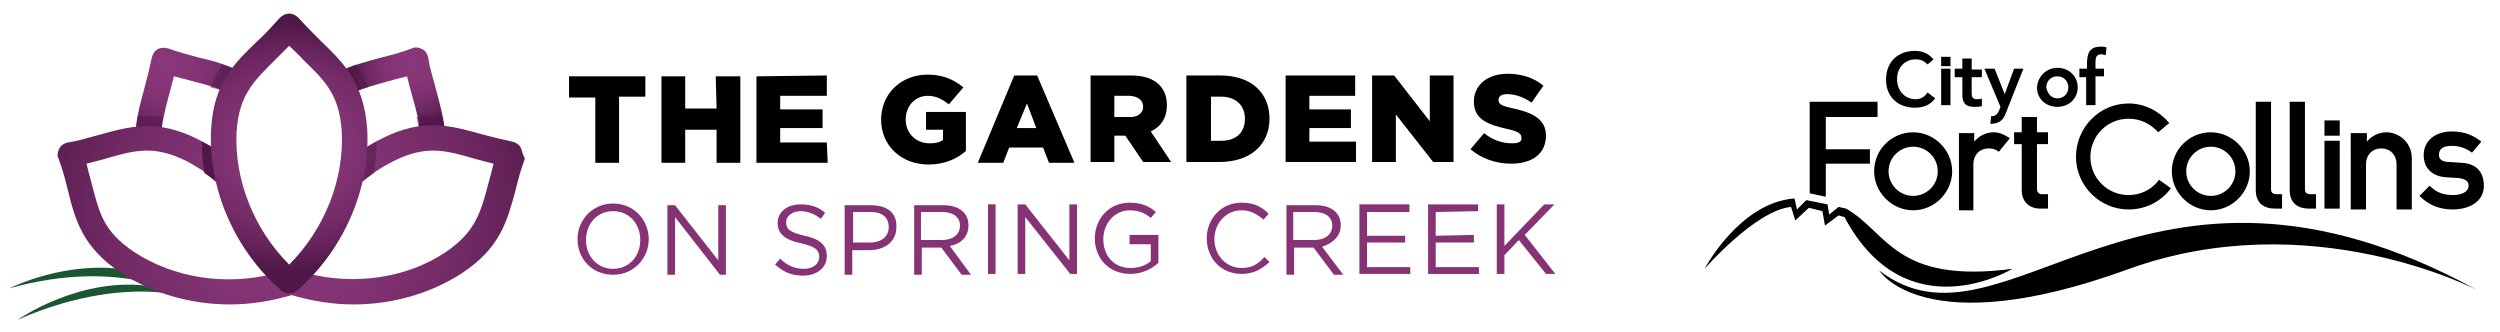 <?xml version="1.0" encoding="utf-8"?>
<!-- Generator: Adobe Illustrator 22.1.0, SVG Export Plug-In . SVG Version: 6.00 Build 0)  -->
<svg version="1.1" id="Layer_1" xmlns="http://www.w3.org/2000/svg" xmlns:xlink="http://www.w3.org/1999/xlink" x="0px" y="0px"
	 viewBox="0 0 294.8 39.2" style="enable-background:new 0 0 294.8 39.2;" xml:space="preserve">
<style type="text/css">
	.st0{fill:url(#SVGID_1_);}
	.st1{fill:url(#SVGID_2_);}
	.st2{opacity:0.51;fill:#511749;}
	.st3{fill:#1B5633;}
	.st4{fill:url(#SVGID_3_);}
	.st5{fill:#511749;}
	.st6{fill:url(#SVGID_4_);}
	.st7{fill:#863376;}
	.st8{fill:#000000;}
	.st9{fill:#000000;}
</style>
<g>
	<g>
		<radialGradient id="SVGID_1_" cx="48.545" cy="7.725" r="7.867" gradientUnits="userSpaceOnUse">
			<stop  offset="0" style="stop-color:#89377A"/>
			<stop  offset="0.231" style="stop-color:#873678"/>
			<stop  offset="0.42" style="stop-color:#803272"/>
			<stop  offset="0.595" style="stop-color:#752C68"/>
			<stop  offset="0.76" style="stop-color:#65235A"/>
			<stop  offset="0.919" style="stop-color:#511749"/>
			<stop  offset="0.924" style="stop-color:#511749"/>
		</radialGradient>
		<path class="st0" d="M51.4,10.5c-0.3-1.2-0.7-2.3-0.9-3.7c-0.1-0.4-0.3-0.8-0.7-1c-0.4-0.2-0.8-0.3-1.2-0.1
			c-1.3,0.5-2.5,0.8-3.7,1.1c-1.8,0.5-3.4,0.9-5,1.7c0.6,0.7,1.2,1.6,1.5,2.6c1.2-0.7,2.6-1,4.3-1.5c0.7-0.2,1.5-0.4,2.3-0.6
			c0.2,0.8,0.4,1.6,0.6,2.3c0.5,1.7,0.9,3.2,0.9,4.7c0.5-0.1,1.1-0.2,1.7-0.2c0.5,0,0.9,0,1.3,0.1C52.4,14.1,51.9,12.4,51.4,10.5z"
			/>
		<radialGradient id="SVGID_2_" cx="19.842" cy="7.355" r="10.686" gradientUnits="userSpaceOnUse">
			<stop  offset="0" style="stop-color:#89377A"/>
			<stop  offset="0.231" style="stop-color:#873678"/>
			<stop  offset="0.42" style="stop-color:#803272"/>
			<stop  offset="0.595" style="stop-color:#752C68"/>
			<stop  offset="0.76" style="stop-color:#65235A"/>
			<stop  offset="0.919" style="stop-color:#511749"/>
			<stop  offset="0.924" style="stop-color:#511749"/>
		</radialGradient>
		<path class="st1" d="M19.8,5.7c-0.4-0.1-0.9-0.1-1.2,0.1c-0.4,0.2-0.6,0.6-0.7,1c-0.3,1.4-0.6,2.6-0.9,3.7c-0.5,1.9-1,3.6-1,5.6
			c0.2,0,0.5,0,0.8,0c0.8,0,1.5,0.1,2.2,0.3c0-1.6,0.4-3.2,0.9-5.1c0.2-0.7,0.4-1.5,0.6-2.3c0.8,0.2,1.6,0.4,2.3,0.6
			c1.6,0.4,3,0.8,4.2,1.4c0.3-0.9,0.9-1.8,1.5-2.5c-1.6-0.8-3.2-1.3-5-1.7C22.4,6.5,21.2,6.2,19.8,5.7z"/>
	</g>
	<path class="st2" d="M51.1,15.8c0.5,0,0.9,0,1.3,0.1c0-0.8-0.1-1.5-0.3-2.2c-1-0.1-1.9-0.1-3,0.1c0.2,0.8,0.3,1.5,0.3,2.2
		C50,15.9,50.6,15.8,51.1,15.8z"/>
	<path class="st2" d="M16.7,16.1c0.8,0,1.5,0.1,2.2,0.3c0-0.9,0.1-1.7,0.3-2.6c-1.1-0.2-2-0.2-3-0.1c-0.1,0.8-0.2,1.6-0.3,2.4
		C16.2,16.1,16.4,16.1,16.7,16.1z"/>
	<path class="st3" d="M15.4,31.9C8,30.5,1.1,34,1.1,34c6.8-1.9,12.1-1.6,15.8-0.8C16.4,32.8,15.9,32.4,15.4,31.9z"/>
	<path class="st3" d="M18.1,33.8c-8.5-1.4-16,3.9-16,3.9c7-3.1,13.1-3.6,16.9-3.2l0.1,0c0-0.1,0-0.3,0-0.4
		C18.7,34,18.4,33.9,18.1,33.8z"/>
	<radialGradient id="SVGID_3_" cx="34.117" cy="25.284" r="32.394" gradientUnits="userSpaceOnUse">
		<stop  offset="0" style="stop-color:#89377A"/>
		<stop  offset="0.212" style="stop-color:#863677"/>
		<stop  offset="0.429" style="stop-color:#7E3170"/>
		<stop  offset="0.647" style="stop-color:#712A64"/>
		<stop  offset="0.866" style="stop-color:#5E1F54"/>
		<stop  offset="1" style="stop-color:#511749"/>
	</radialGradient>
	<path class="st4" d="M61.4,17.4c-0.2-0.4-0.6-0.6-1-0.7c-1.4-0.3-2.6-0.6-3.7-0.9c-3.6-1-6.8-1.9-11.6,0.5
		c-1.2,0.6-2.4,1.3-3.5,2.2c0.1,0.3,0.1,0.7,0.1,1c0.1,1.5-0.4,2.8-1.1,4c1.7-1.9,3.6-3.4,5.8-4.5c3.8-1.9,6.1-1.3,9.5-0.3
		c0.7,0.2,1.5,0.4,2.3,0.6c-0.2,0.8-0.4,1.6-0.6,2.3c-0.9,3.4-1.5,5.7-5,8.1c-4.6,3.1-10.8,4-16.5,2.5c-0.3,0.5-0.6,1-1,1.4
		c-1.1-0.2-2.1-0.7-2.9-1.3c-5.6,1.4-11.7,0.5-16.4-2.6c-3.6-2.4-4.1-4.6-5-8.1c-0.2-0.7-0.4-1.5-0.6-2.3c0.8-0.2,1.6-0.4,2.3-0.6
		c3.4-1,5.7-1.6,9.5,0.3c1.7,0.9,3.3,2,4.7,3.4c-0.2-0.7-0.3-1.4-0.4-2.1c0-0.7,0-1.3,0.2-1.9c-1-0.8-2.1-1.4-3.2-2
		c-4.8-2.4-8-1.5-11.6-0.5c-1.2,0.3-2.3,0.7-3.7,0.9c-0.4,0.1-0.8,0.3-1,0.7c-0.2,0.4-0.3,0.8-0.1,1.2c0.5,1.3,0.8,2.5,1.1,3.7
		c0.9,3.7,1.8,6.8,6.3,9.8c3.7,2.4,8.2,3.7,12.8,3.7c2.5,0,4.9-0.4,7.3-1.1c2.4,0.7,4.8,1.1,7.3,1.1c4.6,0,9.1-1.3,12.8-3.7
		c4.5-3,5.3-6.1,6.3-9.8c0.3-1.2,0.6-2.4,1.1-3.7C61.6,18.2,61.6,17.8,61.4,17.4z"/>
	<path class="st2" d="M41.3,11.1c0.7-0.3,1.3-0.6,2.1-0.8c-0.4-1-0.8-1.9-1.4-2.7c-0.8,0.3-1.5,0.6-2.2,0.9
		C40.5,9.3,41,10.1,41.3,11.1z"/>
	<path class="st2" d="M27,11.1c0.3-0.9,0.9-1.8,1.5-2.5c-0.8-0.4-1.5-0.7-2.3-1c-0.5,0.8-1,1.7-1.4,2.7C25.6,10.5,26.3,10.7,27,11.1
		z"/>
	<path class="st5" d="M26.2,20.2c0-0.7,0-1.3,0.2-1.9c-0.8-0.6-1.7-1.2-2.6-1.6c0,1.2,0.1,2.5,0.3,3.7c0.9,0.6,1.7,1.3,2.4,2
		C26.4,21.7,26.3,20.9,26.2,20.2z"/>
	<path class="st2" d="M41.7,19.5c0.1,1.5-0.4,2.8-1.1,4c1-1.2,2.2-2.2,3.5-3.1c0.2-1.2,0.3-2.5,0.3-3.7c-1,0.5-1.9,1.1-2.8,1.8
		C41.6,18.8,41.7,19.1,41.7,19.5z"/>
	
		<radialGradient id="SVGID_4_" cx="34.303" cy="17.355" r="15.742" gradientTransform="matrix(-2.963762e-03 1 -1.175 -3.483312e-03 54.801 -16.887)" gradientUnits="userSpaceOnUse">
		<stop  offset="0" style="stop-color:#89377A"/>
		<stop  offset="0.231" style="stop-color:#873678"/>
		<stop  offset="0.42" style="stop-color:#803272"/>
		<stop  offset="0.595" style="stop-color:#752C68"/>
		<stop  offset="0.76" style="stop-color:#65235A"/>
		<stop  offset="0.919" style="stop-color:#511749"/>
		<stop  offset="0.924" style="stop-color:#511749"/>
	</radialGradient>
	<path class="st6" d="M34.1,34.6c-0.3,0-0.7-0.1-1-0.4c-5.5-4.8-8.6-12.1-8.2-19c0.3-5.4,2.7-7.7,5.4-10.3c0.9-0.8,1.7-1.7,2.7-2.8
		c0.3-0.3,0.7-0.5,1.1-0.5l0,0c0.4,0,0.8,0.2,1.1,0.5c0.9,1,1.8,1.9,2.7,2.8c2.7,2.6,5,4.9,5.4,10.3l0,0c0.4,6.9-2.7,14.2-8.2,19
		C34.8,34.5,34.5,34.6,34.1,34.6z M34.1,5.4C33.5,6,33,6.5,32.4,7.1c-2.5,2.5-4.2,4.1-4.5,8.4c-0.3,5.6,2,11.5,6.2,15.7
		c4.2-4.2,6.5-10.1,6.2-15.7l0,0c-0.3-4.3-1.9-5.9-4.5-8.4C35.3,6.5,34.7,6,34.1,5.4z"/>
	<polygon points="70.2,19.2 73,19.2 73,11.4 76.1,11.4 76.1,9 67.1,9 67.1,11.5 70.2,11.5 	"/>
	<polygon points="84.5,12.8 80.8,12.8 80.8,9 78,9 78,19.2 80.8,19.2 80.8,15.3 84.5,15.3 84.5,19.2 87.3,19.2 87.3,9 84.4,9 	"/>
	<polygon points="92,15.1 97,15.1 97,12.9 92,12.9 92,11.3 97.5,11.3 97.5,8.9 89.2,9 89.2,19.2 97.6,19.2 97.5,16.8 92,16.8 	"/>
	<path d="M109.5,19.4c1.9,0,3.4-0.7,4.4-1.6l0-4.6l-4.7,0l0,2.1l2,0l0,1.2c-0.4,0.3-0.9,0.4-1.6,0.4c-1.6,0-2.8-1.2-2.8-2.8l0,0
		c0-1.6,1.1-2.8,2.6-2.8c1,0,1.7,0.4,2.5,1l1.7-2c-1.1-0.9-2.4-1.5-4.2-1.5c-3.2,0-5.5,2.3-5.5,5.3l0,0
		C103.9,17.2,106.3,19.4,109.5,19.4z"/>
	<path d="M123.7,19.2l3,0l-4.4-10.3l-2.7,0l-4.3,10.3l3,0l0.7-1.8l4,0L123.7,19.2z M119.9,15.1l1.2-2.9l1.1,2.9L119.9,15.1z"/>
	<path d="M137.6,12.4L137.6,12.4c0-1-0.3-1.8-0.9-2.4c-0.7-0.7-1.8-1.1-3.3-1.1l-4.8,0l0,10.2l2.8,0l0-3.1l1.3,0l2.1,3.1l3.3,0
		l-2.4-3.6C136.8,15,137.6,14,137.6,12.4z M134.8,12.6c0,0.7-0.6,1.2-1.5,1.2l-1.9,0l0-2.5l1.9,0C134.2,11.4,134.8,11.8,134.8,12.6
		L134.8,12.6z"/>
	<path d="M149.7,14L149.7,14c0-3-2.1-5.1-5.8-5.1l-4,0l0,10.2l3.9,0C147.5,19.1,149.7,17,149.7,14z M142.8,11.4l1.2,0
		c1.7,0,2.8,1,2.8,2.6l0,0c0,1.7-1.1,2.6-2.8,2.6l-1.2,0L142.8,11.4z"/>
	<polygon points="154.4,15.1 159.3,15.1 159.3,12.9 154.4,12.9 154.4,11.3 159.8,11.3 159.8,8.9 151.6,8.9 151.6,19.1 159.9,19.1 
		159.9,16.7 154.4,16.7 	"/>
	<polygon points="164.6,13.5 169,19.1 171.4,19.1 171.4,8.9 168.6,8.9 168.6,14.3 164.4,8.9 161.8,8.9 161.8,19.1 164.6,19.1 	"/>
	<path d="M178.3,16.9c-1.2,0-2.3-0.4-3.3-1.2l-1.6,1.9c1.3,1.1,3,1.7,4.8,1.7c2.5,0,4.1-1.2,4.1-3.3l0,0c0-1.9-1.5-2.7-3.8-3.2
		c-1.4-0.3-1.8-0.5-1.8-1l0,0c0-0.4,0.3-0.7,1-0.7c0.9,0,1.9,0.3,2.9,1l1.4-2c-1.1-0.9-2.5-1.4-4.2-1.4c-2.5,0-4,1.4-4,3.3l0,0
		c0,2.1,1.7,2.7,3.9,3.2c1.4,0.3,1.7,0.6,1.7,1l0,0C179.5,16.7,179.1,16.9,178.3,16.9z"/>
	<path class="st7" d="M72.3,24c-2.5,0-4.2,2-4.2,4.2l0,0c0,2.3,1.7,4.2,4.2,4.2c2.5,0,4.2-2,4.2-4.2l0,0C76.5,26,74.8,24,72.3,24z
		 M75.5,28.3c0,1.9-1.3,3.4-3.2,3.4c-1.9,0-3.2-1.5-3.2-3.4l0,0c0-1.9,1.3-3.4,3.2-3.4C74.2,24.9,75.5,26.4,75.5,28.3L75.5,28.3z"/>
	<polygon class="st7" points="84.7,30.7 79.6,24.2 78.7,24.2 78.7,32.4 79.6,32.4 79.6,25.6 84.9,32.4 85.6,32.4 85.6,24.2 
		84.7,24.2 	"/>
	<path class="st7" d="M94.9,27.8c-1.8-0.4-2.2-0.8-2.2-1.6l0,0c0-0.7,0.7-1.3,1.7-1.3c0.8,0,1.6,0.3,2.4,0.9l0.5-0.7
		c-0.8-0.7-1.7-1-2.9-1c-1.6,0-2.7,0.9-2.7,2.2l0,0c0,1.3,0.9,2,2.8,2.4c1.7,0.4,2.1,0.8,2.1,1.6l0,0c0,0.8-0.7,1.4-1.8,1.4
		c-1.1,0-2-0.4-2.8-1.2l-0.6,0.7c1,0.9,2,1.3,3.3,1.3c1.6,0,2.8-0.9,2.8-2.3l0,0C97.5,28.9,96.7,28.2,94.9,27.8z"/>
	<path class="st7" d="M102.7,24.2l-3.1,0l0,8.2l0.9,0l0-2.9l2,0c1.7,0,3.2-0.9,3.2-2.7l0,0C105.8,25.1,104.6,24.2,102.7,24.2z
		 M104.8,26.8c0,1.1-0.9,1.8-2.2,1.8l-2,0l0-3.6l2.1,0C104,25,104.8,25.6,104.8,26.8L104.8,26.8z"/>
	<path class="st7" d="M114.2,26.6L114.2,26.6c0-0.7-0.2-1.2-0.6-1.6c-0.5-0.5-1.3-0.8-2.3-0.8l-3.5,0l0,8.2l0.9,0l0-3.2l2.3,0
		l2.4,3.2l1.1,0L112,29C113.2,28.8,114.2,28,114.2,26.6z M108.6,28.3l0-3.3l2.5,0c1.3,0,2.1,0.6,2.1,1.6l0,0c0,1.1-0.9,1.7-2.1,1.7
		L108.6,28.3z"/>
	<rect x="116.5" y="24.1" class="st7" width="0.9" height="8.2"/>
	<polygon class="st7" points="126.1,30.7 120.9,24.1 120,24.1 120,32.3 120.9,32.3 120.9,25.6 126.2,32.3 127,32.3 127,24.1 
		126.1,24.1 	"/>
	<path class="st7" d="M133.2,28.8l2.5,0l0,2c-0.6,0.5-1.4,0.8-2.4,0.8c-2,0-3.2-1.5-3.2-3.4l0,0c0-1.8,1.3-3.4,3.1-3.4
		c1.2,0,1.9,0.4,2.5,0.9l0.6-0.7c-0.8-0.7-1.7-1.1-3.1-1.1c-2.5,0-4.1,2-4.1,4.2l0,0c0,2.3,1.6,4.2,4.2,4.2c1.4,0,2.5-0.6,3.3-1.3
		l0-3.3l-3.4,0L133.2,28.8z"/>
	<path class="st7" d="M146.4,31.6c-1.8,0-3.2-1.5-3.2-3.4l0,0c0-1.9,1.4-3.4,3.2-3.4c1.1,0,1.9,0.5,2.6,1.1l0.6-0.7
		c-0.8-0.8-1.7-1.3-3.2-1.3c-2.4,0-4.1,1.9-4.1,4.2l0,0c0,2.4,1.7,4.2,4.1,4.2c1.5,0,2.4-0.6,3.3-1.4l-0.6-0.6
		C148.3,31.2,147.6,31.6,146.4,31.6z"/>
	<path class="st7" d="M158.1,26.6L158.1,26.6c0-0.7-0.2-1.2-0.6-1.6c-0.5-0.5-1.3-0.8-2.3-0.8l-3.5,0l0,8.2l0.9,0l0-3.2l2.3,0
		l2.4,3.2l1.1,0l-2.5-3.3C157.1,28.7,158.1,27.9,158.1,26.6z M152.5,28.3l0-3.3l2.5,0c1.3,0,2.1,0.6,2.1,1.6l0,0
		c0,1.1-0.9,1.7-2.1,1.7L152.5,28.3z"/>
	<polygon class="st7" points="161.2,28.6 165.7,28.6 165.7,27.8 161.2,27.8 161.2,25 166.2,25 166.2,24.1 160.3,24.1 160.3,32.3 
		166.3,32.3 166.3,31.5 161.2,31.5 	"/>
	<polygon class="st7" points="169.3,28.6 173.8,28.6 173.8,27.7 169.3,27.8 169.3,25 174.3,24.9 174.3,24.1 168.4,24.1 168.4,32.3 
		174.4,32.3 174.4,31.5 169.3,31.5 	"/>
	<polygon class="st7" points="179.8,27.7 183.3,24.1 182.1,24.1 177.4,29 177.4,24.1 176.5,24.1 176.5,32.3 177.4,32.3 177.4,30.1 
		179.1,28.3 182.3,32.3 183.4,32.3 	"/>
</g>
<g>
	<path class="st8" d="M227.3,7.6c-0.5-0.5-0.9-0.6-1.4-0.6c-1.3,0-2.2,1-2.2,2.3c0,1.4,0.9,2.4,2.2,2.4c0.5,0,1-0.2,1.4-0.8l0.9,0.7
		c-0.6,0.8-1.4,1.1-2.4,1.1c-2,0-3.4-1.3-3.4-3.3c0-2.1,1.4-3.4,3.4-3.4c0.9,0,1.6,0.3,2.2,1L227.3,7.6z"/>
	<path class="st8" d="M230.5,9.1V8.1h0.9V6.9h1.1v1.3h1.2v0.9h-1.2V11c0,0.4,0.1,0.7,0.6,0.7c0.2,0,0.5,0,0.6-0.1v0.9
		c-0.2,0.1-0.6,0.1-0.9,0.1c-1.1,0-1.4-0.5-1.4-1.5v-2H230.5z"/>
	<path class="st8" d="M234.8,13.7c0.5,0,0.7-0.2,0.9-0.6l0.2-0.5L234,8.1h1.2l1.2,3h0l1.1-3h1.1l-2.1,5.3c-0.3,0.8-0.8,1.2-1.8,1.2
		L234.8,13.7z"/>
	<path class="st8" d="M242.6,8C244,8,245,9,245,10.3c0,1.4-1.1,2.3-2.4,2.3c-1.3,0-2.4-0.9-2.4-2.3C240.3,9,241.3,8,242.6,8z
		 M242.6,11.6c0.8,0,1.3-0.6,1.3-1.3c0-0.7-0.5-1.3-1.3-1.3c-0.8,0-1.3,0.6-1.3,1.3C241.4,11,241.9,11.6,242.6,11.6z"/>
	<path class="st8" d="M246.1,9.1h-0.9V8.1h0.9V7.5c0-1.2,0.3-2,1.6-2c0.2,0,0.5,0,0.7,0.1l-0.1,0.9c-0.2,0-0.3-0.1-0.5-0.1
		c-0.6,0-0.7,0.4-0.7,0.9v0.8h1v0.9h-1v3.4h-1.1V9.1z"/>
	<path class="st9" d="M286.5,21.9c0.8,0.8,1.6,1.1,2.8,1.1c1,0,1.8-0.4,1.8-1.1c0-0.6-0.5-0.8-1.1-0.9l-1.6-0.1
		c-1.5-0.1-2.6-1-2.6-2.6c0-1.8,1.5-2.8,3.3-2.8c1.6,0,2.6,0.5,3.5,1.2l-1.1,1.3c-0.7-0.5-1.4-0.8-2.4-0.8c-1.2,0-1.5,0.5-1.5,1.1
		c0,0.4,0.3,0.8,1.2,0.8l1.5,0.1c1.9,0.1,2.6,1.3,2.6,2.7c0,1.8-1.6,2.8-3.7,2.8c-1.5,0-2.8-0.5-3.9-1.6L286.5,21.9z"/>
	<path class="st9" d="M238.4,13.8h1.8v1.8h1.3V17h-1.3v5.2c0,0.5,0.2,0.7,0.6,0.7h0.7v1.7h-0.9c-1.3,0-2.2-0.8-2.2-2.2V17h-0.9v-1.4
		h0.9V13.8z"/>
	<path class="st9" d="M266,12h1.8v10.3c0,0.4,0.2,0.6,0.7,0.6h0.6v1.7h-0.8c-1.3,0-2.3-0.6-2.3-2.2V12z"/>
	<path class="st9" d="M270,12h1.8v10.3c0,0.4,0.2,0.6,0.7,0.6h0.6v1.7h-0.8c-1.3,0-2.3-0.6-2.3-2.2V12z"/>
	<rect x="274.1" y="16.6" class="st9" width="1.8" height="8"/>
	<rect x="274.1" y="14.2" class="st9" width="1.8" height="1.8"/>
	<rect x="228.9" y="8.1" class="st8" width="1.1" height="4.3"/>
	<rect x="228.9" y="6.7" class="st8" width="1.1" height="1.1"/>
	<path class="st9" d="M277.3,15.7h1.8v1h0c0.6-0.7,1.4-1.1,2.3-1.1c1.4,0,3,1.1,3,3.1v6h-1.8v-5.3c0-1.2-0.8-1.9-1.8-1.9
		c-1,0-1.8,0.7-1.8,1.9v5.3h-1.8V15.7z"/>
	<path class="st9" d="M231,15.7h1.8v1h0c0.6-0.7,1.4-1.1,2.3-1.1c0.7,0,1.3,0.3,1.9,0.7l-1.3,1.6c-0.4-0.3-0.7-0.4-1.2-0.4
		c-0.9,0-1.8,0.6-1.8,1.9v5.4H231V15.7z"/>
	<path class="st9" d="M256.1,20.2c0,2.5,2.1,4.6,4.6,4.6c2.5,0,4.6-2.1,4.6-4.6c0-2.5-2.1-4.6-4.6-4.6
		C258.2,15.6,256.1,17.6,256.1,20.2z M257.8,20.2c0-1.6,1.3-2.9,2.9-2.9c1.6,0,2.9,1.3,2.9,2.9c0,1.6-1.3,2.9-2.9,2.9
		C259.1,23.1,257.8,21.8,257.8,20.2z"/>
	<path class="st9" d="M244.8,18.5c0,3.4,2.8,6.2,6.2,6.2c2,0,3.8-0.9,5-2.5l-1.4-1c-0.9,1.2-2.2,1.8-3.6,1.8c-2.5,0-4.5-2-4.5-4.5
		c0-2.5,2-4.5,4.5-4.5c1.4,0,2.6,0.6,3.5,1.6l1.3-1.1c-1.2-1.4-2.9-2.3-4.8-2.3C247.6,12.2,244.8,15,244.8,18.5z"/>
	<path class="st9" d="M221,20.2c0,2.5,2.1,4.6,4.6,4.6c2.5,0,4.6-2.1,4.6-4.6c0-2.5-2.1-4.6-4.6-4.6C223.1,15.6,221,17.6,221,20.2z
		 M222.7,20.2c0-1.6,1.3-2.9,2.9-2.9c1.6,0,2.9,1.3,2.9,2.9c0,1.6-1.3,2.9-2.9,2.9C224,23.1,222.7,21.8,222.7,20.2z"/>
	<path class="st8" d="M217.7,24.6l-0.9-0.2l-1.1,0.9l-0.2-1.2l-2.5-0.5l-1.1,1.1l-0.3-1.3c-6.5,0.5-10.6,8.3-10.6,8.3
		s6-6.9,10.2-7.3l0.5,1.6l1.6-1.5l1.6,0.4l0.3,1.7l1.6-1.2l0.7,0.2c7.3,13.7,19.8,6.1,19.8,6.1C223.5,33.5,222.6,27.4,217.7,24.6z"
		/>
	<g>
		<polygon class="st9" points="215.3,19.3 220.5,19.3 220.5,17.6 215.3,17.6 215.3,13.8 221.4,13.8 221.4,12 213.4,12 213.4,22.8 
			215.3,23.2 		"/>
	</g>
	<path class="st9" d="M221.6,31.9c14.8,11.4,31.1-19.3,70.5,2.3c0,0-19.7-10.3-41.3-2.4C226.8,40.5,221.6,31.9,221.6,31.9z"/>
</g>
</svg>
